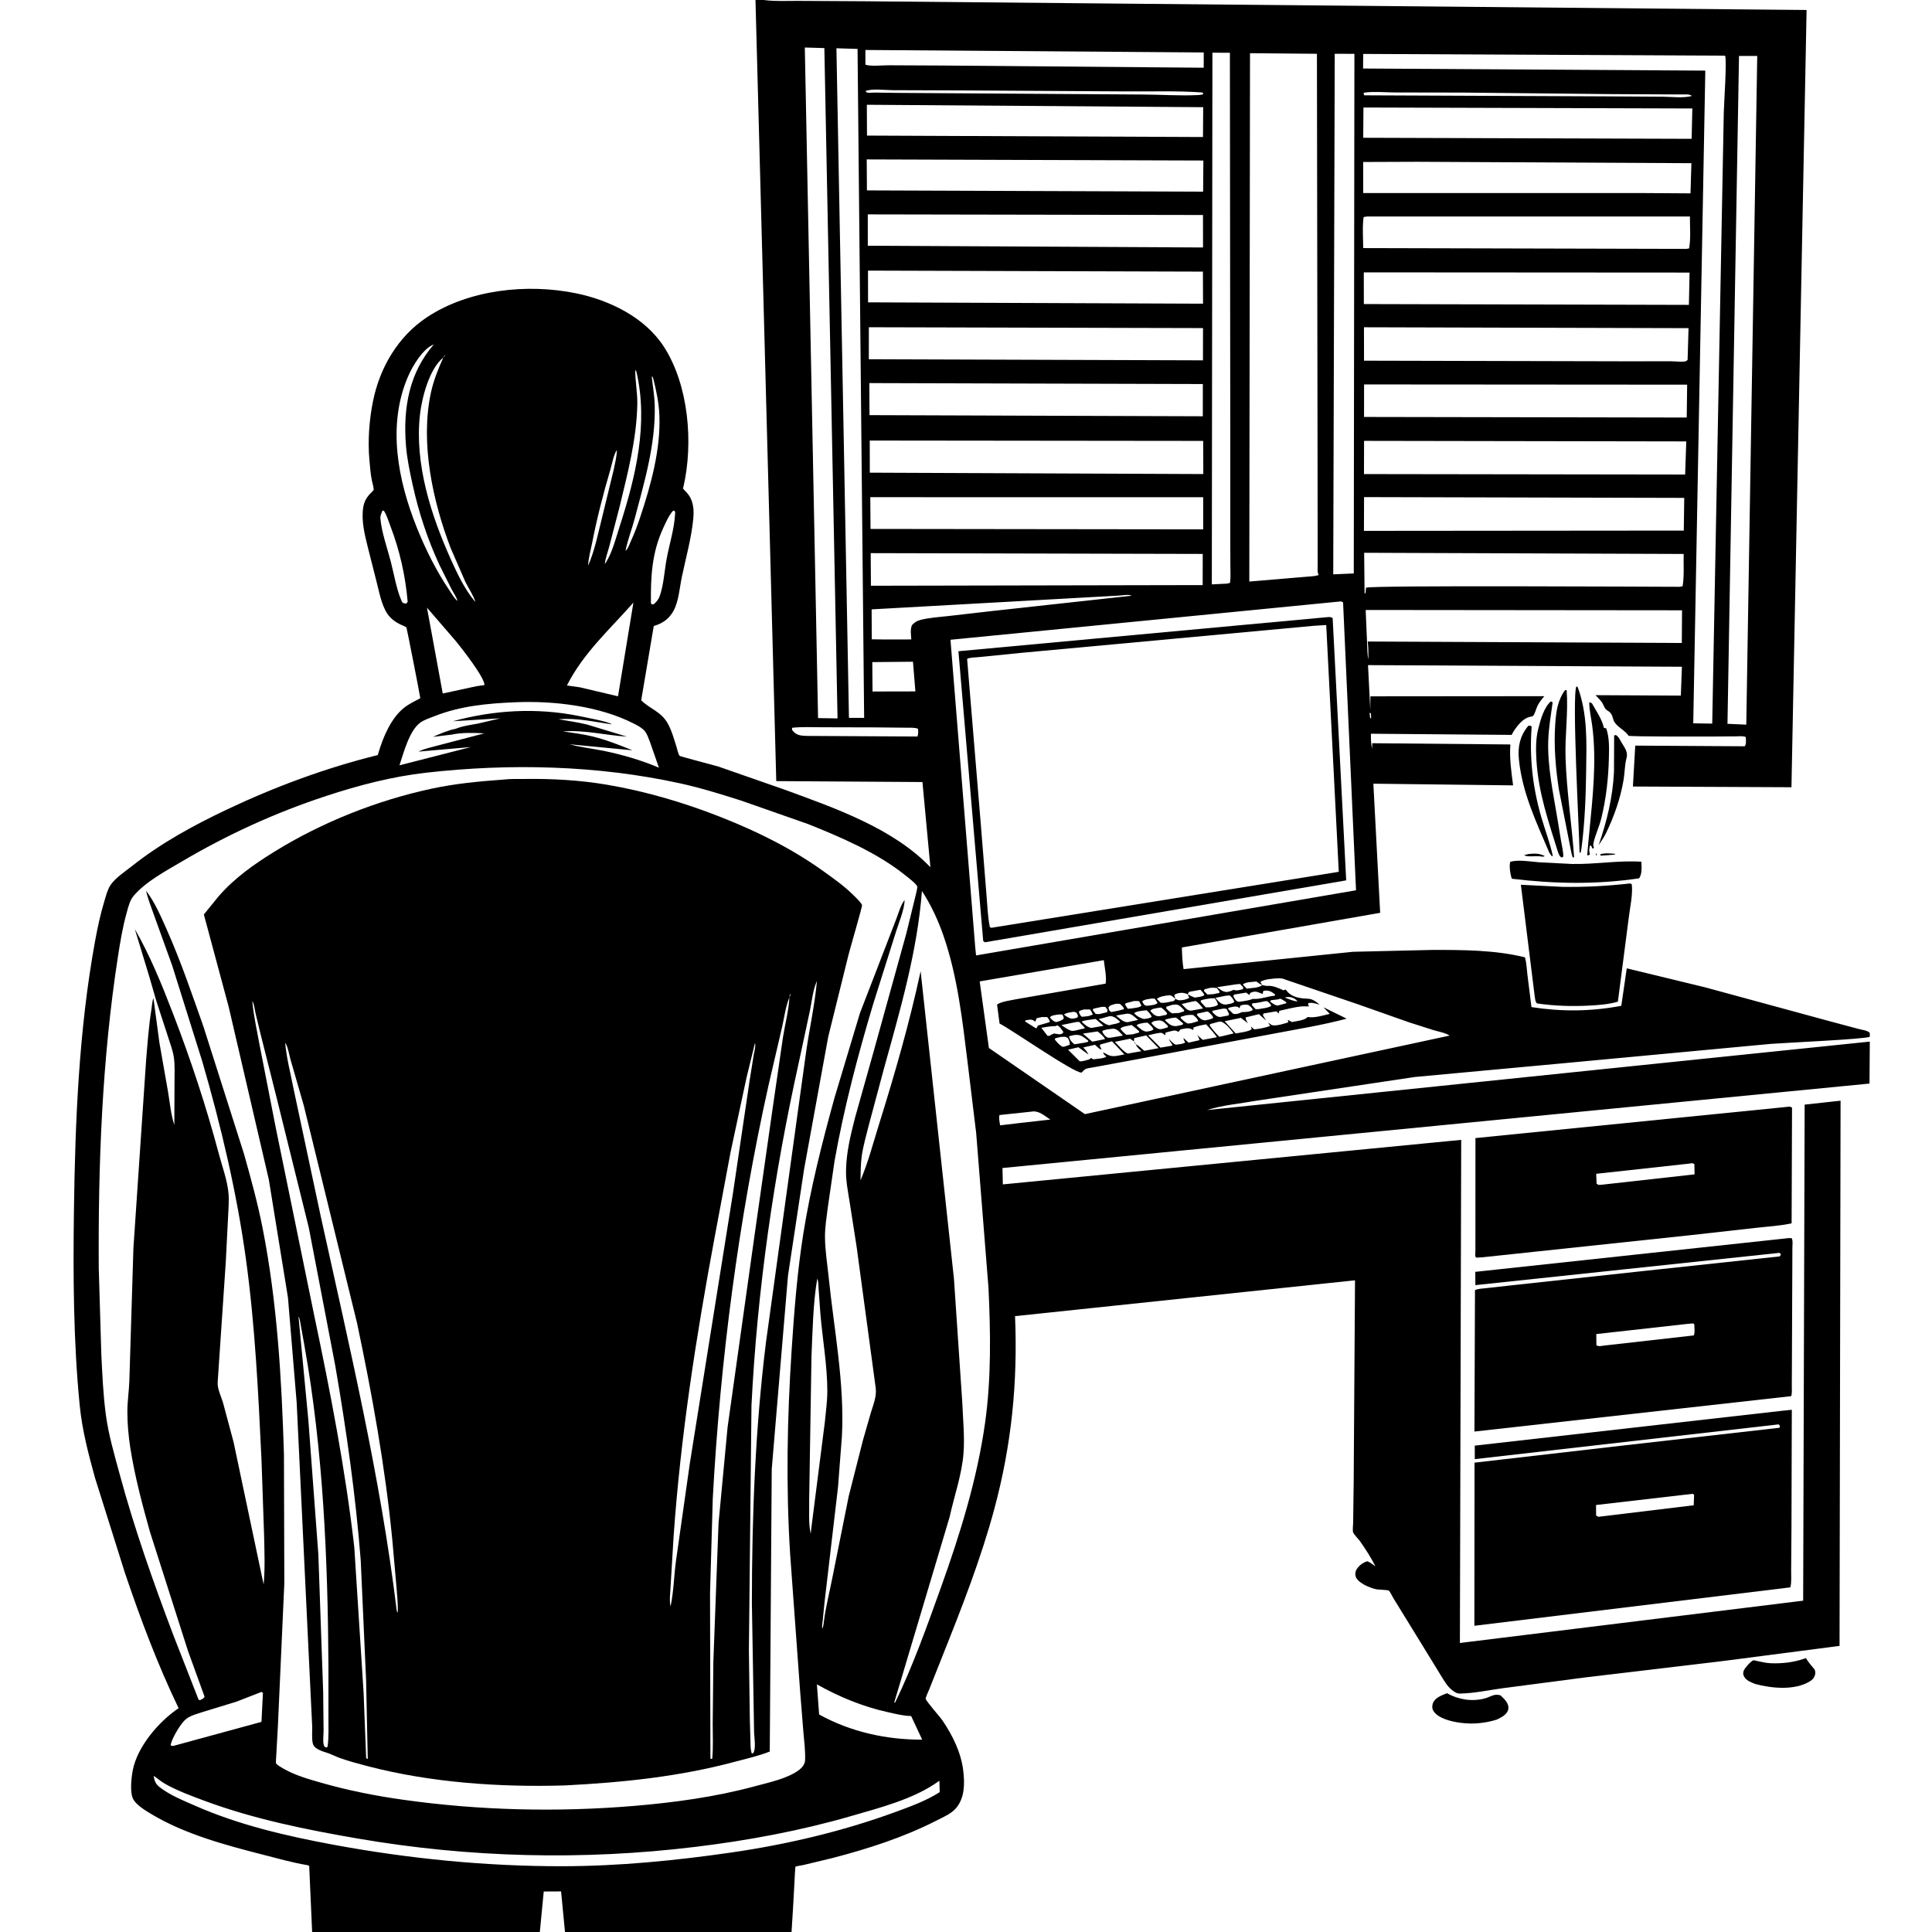 <svg version="1.1" xmlns="http://www.w3.org/2000/svg" style="display: block;" viewBox="0 0 2048 2048" width="1024" height="1024">
<path transform="translate(0,0)" fill="rgb(255,255,255)" d="M 0 0 L 0 2048 L 2048 2048 L 2048 0 L 0 0 z"/>
<path transform="translate(0,0)" fill="rgb(0,0,0)" d="M 330.881 2048 L 327.763 1977.9 C 325.962 1977.13 326.574 1977.25 324.955 1976.98 C 309.516 1974.37 294.132 1969.96 278.941 1966.09 C 239.027 1955.9 195.885 1944.32 160.304 1922.93 C 154.243 1919.29 145.322 1913.94 141.532 1907.77 C 137.295 1900.87 139.262 1884.24 140.717 1876.65 C 145.575 1851.31 168.524 1824.75 189.329 1810.75 C 167.067 1764.51 149.079 1716.47 132.603 1667.89 L 100.699 1566.54 C 93.635 1540.97 87.093 1516.09 84.478 1489.57 C 77.761 1421.44 77.447 1351.69 78.376 1283.29 C 79.668 1188.14 83.673 1090.52 100.939 996.766 C 103.491 982.907 106.406 969.306 110.47 955.808 C 112.153 950.218 113.739 943.612 116.863 938.65 C 121.768 930.86 133.034 923.524 140.419 917.675 C 170.719 893.678 205.225 874.89 240.064 858.35 C 291.059 834.141 345.599 813.894 400.475 800.403 L 400.952 798.74 C 405.937 781.819 414.335 761.225 428.591 750.076 C 433.69 746.088 439.826 743.174 445.523 740.141 C 444.871 735.091 431.176 665.612 430.882 665.272 C 429.842 664.071 425.369 662.435 423.864 661.685 C 418.569 659.046 413.873 655.455 410.547 650.5 C 404.24 641.104 401.709 626.191 398.818 615.295 L 389.864 579.949 C 386.527 566.431 382.754 551.499 385.1 537.5 C 385.964 532.341 388.094 528.11 391.534 524.216 C 392.604 523.005 395.406 520.665 396.029 519.365 C 396.572 518.234 394.425 510.456 394.123 508.944 C 392.687 501.77 392.221 494.622 391.561 487.356 C 389.74 467.307 391.415 445 395.385 425.309 C 402.578 389.635 421.945 356.542 452.707 336.215 C 497.175 306.832 558.926 300.333 610.469 310.873 C 646.031 318.146 683.578 336.267 703.838 367.686 C 730.049 408.336 735.139 469.591 724.478 516.01 C 724.34 516.611 723.916 517.207 724.05 517.808 C 724.169 518.341 727.523 521.614 728.104 522.285 C 730.482 525.033 732.205 527.861 733.375 531.315 C 735.406 537.314 735.511 543.615 734.909 549.867 C 732.928 570.462 726.985 591.489 722.748 611.78 C 720.403 623.007 719.55 636.896 714.216 647.017 C 709.83 655.34 703.252 660.338 694.432 663.158 L 693.019 663.591 L 679.695 742.326 C 689.017 751.585 700.632 754.192 707.681 766.629 C 711.962 774.184 714.496 783.398 717.106 791.658 C 717.698 793.533 719.096 799.939 720.419 801.205 C 721.185 801.938 756.97 811.191 761.895 812.708 L 832.63 837.392 C 885.481 856.796 946.517 877.932 986.261 919.289 L 977.833 828.995 L 822.873 828.002 L 800.836 0 L 809.717 0 L 810.722 0.138 C 822.266 1.584 834.675 0.852 846.327 0.928 L 914.5 1.317 L 1163.66 3.61 L 1915.06 10.589 L 1899.02 834.498 L 1730.96 833.742 L 1733.43 790.385 L 1849.5 791.088 C 1851.36 788.575 1850.7 784.335 1850.63 781.279 C 1847.55 779.97 1843.55 780.53 1840.2 780.562 L 1817.98 780.725 C 1807.97 780.779 1728.84 781.001 1726.42 779.935 C 1726 779.749 1725.87 779.195 1725.58 778.832 C 1721.17 773.216 1712.25 769.491 1710.29 763 C 1708.71 757.763 1708.28 755.719 1703.5 752.878 C 1700.67 751.2 1699.96 747.134 1698.1 744.5 C 1696.18 741.783 1693.62 739.306 1691.33 736.901 L 1781.75 737.373 L 1782.9 706.784 L 1450.15 705.057 L 1452.55 752.5 L 1452.72 738.141 L 1637.07 737.977 L 1636.12 739.094 C 1633.66 742.039 1631.43 744.891 1629.73 748.361 C 1628.53 750.796 1626.87 757.36 1625.02 758.916 C 1624.22 759.591 1622.89 759.66 1621.91 759.857 C 1614.46 761.364 1608.28 769.391 1604.32 775.5 L 1602.4 779.015 L 1453.23 777.79 C 1453.27 783.058 1453.09 787.902 1454.39 793 L 1454.52 794 L 1454.61 787.846 L 1601.06 789.154 C 1599.91 803.782 1602.1 818.046 1603.94 832.524 L 1455.82 830.741 L 1463.03 967.622 L 1252.84 1004.36 C 1253.04 1012.13 1253.35 1019.64 1254.62 1027.31 L 1434.3 1008.93 L 1518.49 1006.96 C 1551.09 1006.95 1584.62 1006.97 1616.47 1014.79 C 1618.22 1020.46 1618.38 1027.32 1619.12 1033.21 L 1623.41 1067.57 C 1655.87 1072.54 1686.38 1072.28 1718.65 1066.2 L 1724.43 1026.47 L 1807.33 1046.57 L 1939.04 1082.4 L 1970.01 1090.68 C 1973.25 1091.54 1980.02 1092.36 1982.07 1095 L 1982.03 1099 C 1978.23 1101.52 1891.29 1105.46 1877.35 1106.54 L 1656.97 1127.12 L 1499.77 1141.65 L 1331.29 1166.89 C 1314.69 1169.89 1295.45 1171.52 1279.5 1176.71 L 1982.06 1104.14 L 1981.74 1148.63 L 1062.67 1238.15 L 1063.06 1255.5 L 1548.93 1208.31 L 1547.55 1741.63 L 1911.43 1696.78 L 1913 1170.94 L 1951.08 1166.78 L 1949.99 1744.71 L 1828.19 1760.54 L 1680.84 1778.08 L 1593.45 1789.51 C 1578.6 1791.5 1562.79 1794.98 1547.85 1795.24 C 1544.09 1795.3 1542.19 1793.78 1539.19 1791.5 C 1534.02 1787.58 1530.52 1781.02 1527.12 1775.62 L 1508.51 1745.28 L 1477.05 1694.14 C 1475.82 1692.16 1473.7 1687.35 1472.11 1686.07 C 1471.27 1685.4 1461.8 1685.14 1460 1684.87 C 1453.21 1683.82 1437.62 1677.69 1436.76 1669.75 C 1436.38 1666.22 1437.58 1663.77 1439.84 1661.18 C 1442.46 1658.18 1445.64 1656.02 1449.5 1654.99 C 1452.53 1656.16 1455.34 1658.51 1458 1660.38 C 1453.33 1651.03 1447.62 1642.22 1441.61 1633.66 C 1439.83 1631.13 1435.33 1626.9 1434.33 1624.27 C 1433.66 1622.53 1434.35 1616.74 1434.37 1614.67 L 1434.96 1571.45 L 1436.37 1357.18 L 1075.98 1395.17 C 1078.94 1465.55 1072.29 1531.78 1053.93 1599.92 C 1039.76 1652.5 1019.33 1704.73 999.12 1755.29 L 984.693 1791.6 C 984.108 1793.09 981.055 1799.5 981.254 1800.7 C 981.711 1803.45 996.331 1819.77 998.979 1823.65 C 1009.88 1839.66 1018.94 1858.07 1021.15 1877.5 C 1022.65 1890.68 1022.68 1905.3 1013.85 1916.24 C 1008.68 1922.63 999.97 1926.15 992.792 1929.83 C 958.197 1947.55 919.983 1959.86 882.41 1969.6 L 851.5 1977.02 C 850.14 1977.33 843.861 1978.22 843.123 1978.85 C 842.87 1979.07 841.304 2015.03 839.07 2048 L 598.918 2048 L 594.769 2004.97 L 576.389 2005.08 L 572.24 2048 L 330.881 2048 z M 485 637 C 483.945 632.975 480.89 628.773 478.933 625.058 L 465.851 598.928 C 453.081 571.296 443.897 543.37 437.361 513.632 C 434.316 499.778 431.348 485.67 430.265 471.5 C 427.271 432.339 433.685 395.442 459.852 365.073 L 460.974 364.086 L 459.852 365.073 C 448.099 369.758 437.379 387.897 432.52 399.164 C 410.353 450.564 421.648 508.832 441.743 559.009 C 451.047 582.241 462.515 605.332 476.585 626.042 C 478.947 629.517 481.611 634.566 485 637 L 485.995 638.748 L 485 637 z M 503.906 637.947 C 501.802 631.008 496.537 623.364 493.262 616.694 L 477.726 581.005 C 458.674 531.211 445.35 469.525 456.756 416.387 C 459.548 403.379 464.486 391.122 469.913 379.035 C 471.032 378.38 471.356 377.304 471.995 376.198 C 471.01 376.899 470.538 378.015 469.913 379.035 C 455.134 390.841 447.259 421.334 445.197 439.5 C 439.29 491.553 456.882 546.294 478.067 593.285 C 484.555 607.675 492.305 624.002 502.354 636.258 C 502.839 636.849 503.26 637.539 503.906 637.947 L 505.061 639.938 L 505.78 640.995 L 505.061 639.938 L 503.906 637.947 z M 623.417 599.643 C 630.894 582.772 634.585 562.571 639.182 544.657 L 650.544 498.005 C 651.951 491.111 653.742 484.051 653.968 477 L 654.841 474.005 L 653.968 477 C 650.464 481.878 648.834 491.617 647.123 497.426 C 639.476 523.404 632.778 549.383 627.598 575.961 C 626.087 583.712 623.722 591.756 623.417 599.643 z M 662.121 585.995 L 663.064 583.97 L 664.442 582.493 C 666.235 580.234 667.6 576.162 668.814 573.505 C 672.654 565.101 675.944 556.369 678.853 547.601 C 690.054 513.847 700.353 476.429 698.981 440.589 C 698.48 427.486 695.866 414.676 692.668 402.005 L 691.622 399.047 L 690.917 399.5 C 691.965 409.593 693.757 419.296 694.032 429.521 C 695.133 470.518 683.141 510.745 672.752 549.97 C 669.834 560.985 665.483 572.002 663.227 583.117 L 663.064 583.97 L 662.121 585.995 z M 640.25 598.943 L 641.106 597.829 L 642.74 595.521 C 649.296 584.784 653.013 569.91 656.887 557.951 C 673.957 505.253 687.442 448.966 674.627 394.012 L 673.395 392.005 C 673.257 404.029 675.815 416.176 675.576 428.437 C 674.859 465.311 665.546 500.849 656.964 536.5 L 645.958 578.834 C 644.324 585.07 641.818 591.42 641.106 597.829 L 640.25 598.943 z M 958.982 954.005 C 958.509 964.922 952.921 977.602 949.65 988.094 L 925.811 1063.66 C 909.419 1118.37 894.63 1174.39 884.665 1230.66 L 877.501 1279.94 C 876.221 1290.21 874.45 1300.83 874.511 1311.18 C 874.593 1325.23 876.96 1339.61 878.389 1353.62 C 884.08 1409.41 895.494 1466.85 892.426 1523 L 888.316 1576.46 L 873.946 1699.35 L 872.104 1718 C 871.807 1720.83 871.029 1723.71 871.685 1726.5 C 872.57 1724.38 872.885 1722.68 873.154 1720.41 C 875.095 1704 879.451 1687.41 882.605 1671.16 L 899.684 1586 L 914.784 1526.62 L 923.167 1497.47 C 925.686 1489.09 929.398 1480.36 928.312 1471.5 L 908.105 1321.98 L 900.656 1274.22 C 898.859 1262.84 896.558 1251.79 896.829 1240.2 C 897.281 1220.84 901.646 1203.38 906.384 1184.74 L 926.142 1114.45 L 960.69 989.7 L 970.648 949.015 C 970.973 947.395 972.702 940.905 972.329 939.768 C 971.326 936.713 962.237 929.941 959.624 927.837 C 930 903.985 891.832 887.675 856.716 873.573 L 785.357 848.567 C 763.981 841.778 742.623 835.122 720.688 830.329 C 633.024 811.172 540.593 809.027 451.554 819.116 C 415.617 823.188 380.09 832.47 345.816 843.742 C 291.706 861.538 241.28 884.589 192.244 913.529 C 175.407 923.466 154.227 934.736 141.6 949.708 C 137.529 954.534 135.968 961.578 134.29 967.544 C 129.945 982.993 127.405 998.662 124.955 1014.5 C 108.162 1123.07 104.012 1234.43 104.689 1344.17 L 107.401 1435.61 C 108.471 1457.04 109.376 1478.72 112.239 1500 C 115.101 1521.27 121.48 1542.81 127.082 1563.53 C 142.594 1620.91 162.654 1677.54 183.679 1733.13 L 210.5 1801.72 L 212 1802.27 C 214.232 1801.08 215.7 1800.85 216.835 1798.5 L 199.296 1750.12 L 158.929 1623.71 C 150.717 1594.52 142.967 1565.31 138.218 1535.32 C 136.201 1522.58 135.014 1509.27 135.02 1496.37 C 135.025 1485.3 136.789 1474.35 137.134 1463.29 L 141.431 1322.93 L 154.872 1123.98 C 156.417 1105.93 157.626 1087.62 160.563 1069.74 C 161.155 1066.13 161.247 1061.45 162.674 1058.13 L 168.982 1105.27 L 178.106 1157.26 C 180.061 1168.86 181.153 1181.43 184.798 1192.61 L 184.985 1147.86 C 184.916 1139.14 185.578 1129.59 184.306 1120.98 C 183.22 1113.62 180.395 1106.25 178.15 1099.15 L 165.756 1061.17 L 158.074 1034.66 L 142.946 984.927 C 159.237 1013.19 171.513 1043.68 183.248 1074.04 C 202.205 1123.09 218.545 1172.74 232.099 1223.56 C 235.648 1236.86 240.999 1251.26 242.226 1265 C 242.966 1273.29 242.078 1282.1 241.743 1290.44 L 239.322 1338 L 230.755 1465 C 230.179 1472.13 234.633 1480.54 236.562 1487.5 L 247.609 1528.7 L 279.444 1679.6 C 281.061 1662.98 280.311 1645.56 279.996 1628.87 L 277.233 1548.28 C 273.858 1477.13 270.451 1405.75 260.754 1335.11 C 251.033 1264.29 234.418 1194.1 214.529 1125.49 L 182.597 1023.71 L 163.62 971.059 C 160.534 962.206 156.881 953.324 154.828 944.172 C 164.23 956.65 170.601 971.504 176.915 985.729 C 191.745 1019.14 203.498 1053.76 215.655 1088.19 L 258.632 1223.13 C 265.956 1249.19 273.145 1275.3 278.381 1301.87 C 293.88 1380.53 298.563 1461.7 300.994 1541.68 L 301.391 1678.45 L 294.557 1830.14 L 292.802 1861.66 C 292.771 1863.03 292.182 1868.11 292.692 1869.21 C 293.506 1870.96 298.612 1873.76 300.471 1874.83 C 312.763 1881.93 327.042 1885.95 340.633 1889.83 C 369.06 1897.95 397.806 1903.64 427.059 1907.77 C 508.068 1919.22 591.004 1921.15 672.5 1914.3 C 715.115 1910.71 758.715 1904.76 800.01 1893.55 C 814.643 1889.58 835.455 1885.34 847.57 1875.82 C 850.547 1873.47 853.261 1869.91 853.42 1866 C 853.83 1855.89 852.418 1845.14 851.541 1835.06 L 848.151 1792.56 L 837.6 1647.75 C 833.039 1575.34 834.445 1502.88 839.198 1430.54 C 841.887 1389.6 845.12 1348.22 851.564 1307.68 C 859.283 1259.13 871.44 1211.46 884.482 1164.13 L 911.561 1073.98 L 949.114 976.695 C 951.791 970.175 954.66 959.135 958.982 954.005 z M 1317.4 1043.62 L 1321.5 1047.97 C 1325.77 1047.41 1335.17 1047.27 1338.01 1044.14 L 1339.91 1044.64 C 1341.76 1045.11 1343.06 1045.12 1344.93 1045.06 C 1349.82 1044.9 1356.1 1047.72 1360.5 1049.79 L 1363 1048.96 L 1363.88 1050.22 C 1368.11 1055.92 1375.15 1057.73 1381.8 1058.39 L 1387.33 1058.76 C 1391.28 1059.02 1396.07 1062.28 1398.79 1065.05 C 1394.83 1063.88 1391.26 1062.5 1387.09 1063.28 L 1386.5 1064.68 L 1387.65 1066.74 C 1384.74 1066.99 1381.88 1066.58 1379 1066.9 C 1371.44 1067.72 1363.62 1069.91 1356.15 1071.5 L 1355.5 1074.27 L 1353 1072.04 L 1339.5 1074.32 L 1338.66 1076.03 L 1342.09 1081.81 L 1334.56 1075.05 L 1320.39 1078.5 C 1320.55 1081.16 1321.62 1082.54 1322.93 1084.78 L 1315.43 1078.98 L 1298.17 1082.52 L 1309.89 1095.51 C 1314.37 1094.59 1323.56 1093.73 1326.89 1091 L 1326 1088.18 L 1329.5 1091.16 C 1335.14 1090.64 1341.19 1089.61 1346.45 1087.5 L 1344.18 1083.96 L 1347.65 1086.35 C 1351.59 1088.38 1361.45 1085.06 1365.69 1083.7 L 1365.16 1081.06 L 1369.5 1083.4 C 1374.16 1082.4 1383.34 1081.68 1386.06 1078.06 C 1393.57 1079.32 1402.27 1076.44 1409.62 1074.75 L 1403.15 1068.03 C 1404.67 1068.45 1404.04 1068.17 1405.42 1068.99 L 1427.53 1079.82 C 1401.53 1086.78 1374.44 1091.06 1347.99 1096.13 L 1201.87 1123.51 L 1160.38 1131.17 C 1157.64 1131.76 1152.79 1132.17 1150.5 1133.36 C 1149.24 1134.01 1147.61 1135.99 1146.5 1136.99 C 1138.7 1137.72 1072.61 1091.63 1059.58 1084.99 L 1056.92 1064.89 C 1061.57 1061.48 1072.53 1060.3 1078.22 1059.04 L 1172.02 1042.7 C 1173.27 1035.5 1170.88 1025.24 1170.08 1017.81 L 1038.51 1040.34 L 1048.28 1110.91 L 1150.05 1181.03 L 1536.66 1097.77 C 1532.41 1094.88 1524.9 1093.54 1519.94 1092.09 L 1493.75 1083.74 L 1438.74 1064.34 L 1364.26 1038.99 C 1361.64 1038 1359.18 1036.98 1356.31 1037.01 C 1351.7 1037.06 1339.02 1037.95 1336.01 1041 L 1338.01 1044.14 C 1335.86 1043.37 1334.37 1042.34 1332.57 1040.98 L 1331.87 1040.45 C 1327.63 1041 1320.47 1040.77 1317.4 1043.62 z M 1245.98 1058.85 C 1247.52 1059.65 1248.7 1060.32 1250.5 1060.36 C 1253.37 1060.41 1258.46 1059.43 1260.64 1057.68 L 1259.01 1054.01 C 1261.46 1055.43 1263.86 1056.48 1266.5 1057.49 C 1269.91 1056.93 1273.69 1056.8 1276.63 1054.94 L 1275.81 1053.01 C 1274.89 1051.67 1273.59 1050.44 1272.5 1049.22 L 1260.34 1051.43 L 1259.01 1054.01 C 1254.78 1052 1251.07 1051.95 1246.5 1053.63 C 1245.64 1053.95 1245.3 1054.4 1244.73 1055 L 1245.98 1058.85 C 1244.44 1057.52 1242.14 1055 1240 1055.05 C 1236.2 1055.14 1228.97 1056.28 1226.33 1058.89 L 1230.08 1062.79 C 1234.23 1063.77 1240.26 1061.83 1244.47 1061.06 L 1245.98 1058.85 z M 1316.67 1072.81 C 1320.06 1072.92 1325.49 1072.63 1328.13 1070.5 C 1326.75 1067.76 1325.45 1066.88 1323 1065.17 C 1319.75 1064.84 1318.06 1064.81 1315 1065.92 L 1313.85 1068.79 L 1312.57 1067.63 C 1310.28 1066.06 1305.17 1067.76 1302.5 1068.24 L 1301.82 1069.5 L 1307.28 1074.67 C 1311.08 1075.43 1313.2 1074.34 1316.67 1072.81 z M 1269.11 1097.12 L 1274.92 1102.3 L 1290.04 1099.47 C 1286.48 1094.52 1282.67 1090.21 1278.46 1085.82 C 1274.01 1086.75 1269.4 1087.45 1265.19 1089.19 L 1264.93 1091.88 C 1259.67 1088.86 1257.37 1090.21 1251.5 1091.16 L 1249.13 1093.88 C 1245.66 1091.63 1244.49 1092.42 1240.5 1093.28 L 1235.75 1094.5 C 1235.14 1096.45 1235.27 1095.45 1235.34 1097.5 C 1234.41 1096.88 1232.48 1095.2 1231.5 1094.95 C 1228.83 1094.28 1220.19 1096.85 1217.05 1097.45 L 1230.13 1110.55 L 1242.56 1108.45 L 1242.77 1107.61 C 1241.52 1105.6 1239.76 1103.39 1238.98 1101.17 C 1241.13 1103.34 1243.58 1106.48 1246.5 1107.43 C 1249.55 1106.95 1254 1106.87 1256.37 1105 C 1255.25 1103.16 1254.77 1102.46 1254.5 1100.27 L 1259.89 1105.27 L 1271.5 1102.64 C 1271.05 1100.46 1270.18 1099.03 1269.11 1097.12 z M 1204.1 1107.04 C 1206.93 1108.22 1210.5 1111.92 1213.01 1113.89 L 1228.17 1111.08 L 1215.03 1097.6 L 1202.36 1100.4 L 1201.97 1103.91 L 1198 1101.08 L 1181.76 1104.41 C 1185.26 1107.85 1191.2 1115.31 1195.58 1116.84 L 1209.85 1114.31 C 1207.8 1112.22 1204.84 1109.95 1204.1 1107.04 z M 1174.92 1118.42 C 1180.14 1120.85 1186.32 1118.72 1191.91 1117.69 L 1178.76 1103.8 L 1166.5 1107.16 L 1165.81 1108.5 L 1167.66 1112.5 C 1165.64 1112.59 1162.38 1108.95 1160.74 1107.52 L 1148.33 1110.33 C 1150.03 1112.25 1151.69 1114.12 1153 1116.34 L 1153.9 1117.9 L 1143.16 1110.13 L 1132.17 1112.73 L 1144.63 1125.11 C 1148.05 1125.17 1151.69 1123.78 1155 1122.91 L 1156.35 1121.5 L 1159 1122.95 C 1161.96 1122.49 1171.1 1122 1172.74 1120.01 C 1170.97 1118.39 1169.84 1117.93 1169.35 1115.5 L 1174.92 1118.42 z M 853.136 50.37 L 867.18 761.211 L 887.824 761.546 L 873.856 50.969 L 853.136 50.37 z M 886.646 51.167 L 899.93 760.997 L 916.022 761.011 L 909.038 51.856 L 886.646 51.167 z M 917.365 52.98 L 917.365 68.579 C 923.604 70.572 934.912 69.173 941.667 69.197 L 1000.7 69.471 L 1275.97 71.793 L 1276.03 55.605 L 917.365 52.98 z M 1285.21 55.864 L 1284.58 619.464 L 1300.5 618.685 L 1303.83 617.92 C 1304.72 612.062 1304.27 605.804 1304.25 599.88 L 1304.13 567.808 L 1304.14 459.93 L 1303.74 55.937 L 1285.21 55.864 z M 1325.06 56.391 L 1324.31 616.473 L 1393.01 610.681 L 1397.82 609.648 L 1397.34 608.486 C 1396.34 605.242 1396.79 601.416 1396.78 598.028 L 1396.76 578.226 L 1396.68 497.66 L 1396 57.018 L 1325.06 56.391 z M 1414.88 56.999 L 1413.28 608.845 L 1435.06 607.874 L 1435.73 57.082 L 1414.88 56.999 z M 1445.03 57.164 L 1444.93 72.63 L 1807.7 74.861 L 1794.92 766.755 L 1815.03 767.062 L 1827.29 118.971 C 1827.42 110.599 1830.78 63.3 1828.64 59.017 L 1445.03 57.164 z M 1843.42 59.299 L 1831.2 767.279 L 1851.13 768.157 L 1862.74 59.283 L 1843.42 59.299 z M 917.376 96.5 C 917.927 97.014 918.334 97.752 919.029 98.043 C 920.467 98.645 925.406 98.124 927.119 98.146 L 951.5 98.477 L 1210.8 100.193 C 1230.51 100.247 1250.89 101.753 1270.5 100.746 C 1272.15 100.661 1273.92 100.394 1275.5 99.9 L 1274.95 98.075 C 1247.77 96.015 1219.53 97.175 1192.22 96.9 L 1018.97 95.849 L 946.553 95.606 C 938.465 95.587 924.634 93.693 917.376 96.5 z M 1445.4 98.5 L 1446.05 101.033 L 1702.69 102.153 L 1762.93 102.527 C 1771.88 102.6 1784.96 104.218 1793.5 101.709 C 1790.91 99.469 1786.53 100.22 1783.14 100.135 L 1707.57 99.757 L 1551.21 98.14 L 1479.75 98.016 C 1469.36 97.998 1457.73 96.858 1447.56 98.011 C 1446.5 98.131 1446.29 98.227 1445.4 98.5 z M 918.88 111.056 L 919.05 143.727 L 1275.22 145.248 L 1275.44 113.623 L 918.88 111.056 z M 1445.31 113.954 L 1445.07 146.049 L 1793.22 147.149 L 1793.94 114.981 L 1445.31 113.954 z M 918.763 168.988 L 918.985 201.84 L 1275.36 203.157 L 1275.61 170.161 L 918.763 168.988 z M 1502.51 171.5 L 1445.02 171.715 L 1445.06 204.651 L 1736.15 204.612 L 1792 204.962 L 1792.96 172.987 L 1502.51 171.5 z M 919.882 227.257 L 919.91 260.492 L 1275.26 262.337 L 1275.22 227.909 L 919.882 227.257 z M 1449.33 229.5 L 1445.5 230.037 C 1444.01 240.617 1445.01 252.271 1445.05 262.984 L 1787.5 263.828 L 1790.5 263.356 C 1792.49 253.161 1791.28 240.008 1791.39 229.506 L 1449.33 229.5 z M 920.098 286.861 L 920.196 320.501 L 1275.27 321.92 L 1275.14 287.928 L 920.098 286.861 z M 1445.68 288.719 L 1445.73 322.315 L 1790.3 323.182 L 1791.01 288.942 L 1445.68 288.719 z M 921.026 346.889 L 920.99 380.8 L 1275.19 381.979 L 1275.25 347.784 L 921.026 346.889 z M 1445.86 346.918 L 1445.92 382.341 L 1720.9 382.989 L 1771.69 382.96 C 1775.62 382.955 1783.37 384.004 1786.98 382.938 C 1787.75 382.71 1788.28 381.979 1788.93 381.5 L 1789.92 347.857 L 1445.86 346.918 z M 921.524 406.093 L 921.709 440.064 L 1275.02 441.263 L 1275.07 407.096 L 921.524 406.093 z M 1445.97 407.517 L 1445.95 441.991 L 1788 442.603 L 1788.44 407.759 L 1445.97 407.517 z M 921.962 466.993 L 922.034 501.052 L 1275.55 502.519 L 1275.44 467.38 L 921.962 466.993 z M 1445.97 467.339 L 1445.87 502.545 L 1786.33 503.036 L 1787.51 467.916 L 1445.97 467.339 z M 922.545 527.037 L 922.788 560.687 L 1275.42 561.126 L 1275.42 527.094 L 922.545 527.037 z M 1445.96 526.951 L 1445.84 562.827 L 1446.83 562.735 L 1784.88 562.437 L 1785.36 527.777 L 1445.96 526.951 z M 405.286 541.5 C 404.332 543.982 402.987 546.866 403.228 549.574 C 404.567 564.567 410.549 581.012 414.322 595.635 C 417.679 608.642 420.22 624.34 425.5 636.564 C 426.055 637.85 426.297 638.116 427 639.132 L 430.5 639.914 L 432.155 637.975 C 429.716 610.058 423.761 583.608 413.759 557.46 C 411.757 552.227 409.947 545.865 406.812 541.25 L 405.286 541.5 z M 713.336 541.5 C 708.69 546.931 705.893 553.559 702.935 560 C 691.016 585.957 689.679 611.315 690.019 639.5 L 691.142 640.732 L 693.028 640.5 C 695.94 637.86 697.919 635.739 699.269 632 C 703.588 620.037 704.353 604.742 706.71 592.156 C 709.649 576.46 714.81 560.616 715.632 544.656 C 715.749 542.394 715.952 543.476 714.871 541.334 L 713.336 541.5 z M 922.969 586.35 L 923.218 620.915 L 1274.87 620.214 L 1274.94 587.186 L 922.969 586.35 z M 1446.06 585.972 L 1446.5 628.882 L 1447.51 628.899 L 1448.03 623 C 1452.67 620.298 1750.16 621.996 1780.25 622.035 L 1783.62 621.5 C 1785.47 610.685 1784.47 598.264 1784.75 587.221 L 1446.06 585.972 z M 1186.76 631.316 L 923.965 645.958 L 924.111 677.688 L 937.52 677.875 L 966.027 677.828 C 965.683 672.753 964.804 667.565 966.662 662.728 C 969.556 659.625 971.858 658.106 976 657.071 C 985.344 654.736 995.442 654.124 1005 653.055 L 1052.02 647.673 L 1199.49 631.5 C 1196.8 629.764 1190.03 631.157 1186.76 631.316 z M 1421.51 637.5 L 1007.54 678.177 L 1033.75 1003.76 L 1034.66 1012.8 L 1437.44 943.741 L 1423.72 638.5 L 1421.51 637.5 z M 671.449 638.764 C 646.276 667.356 618.451 692.087 600.946 726.635 L 614.761 728.595 L 655.109 738.098 L 671.449 638.764 z M 452.6 644.119 L 469.327 735.14 L 505.245 727.373 L 513.5 726.192 C 514.241 718.895 489.629 687.444 483.433 679.864 L 452.6 644.119 z M 1447.66 646.599 L 1449.19 682.409 C 1449.53 688.017 1449.24 693.489 1450.55 699 C 1450.59 692.619 1450.65 686.381 1449.82 680.041 L 1763.5 681.475 L 1782.78 681.602 L 1783.03 646.936 L 1447.66 646.599 z M 924.662 701.856 L 924.919 733.024 L 970.35 732.924 L 967.791 701.467 L 924.662 701.856 z M 545.83 744.443 C 516.923 745.639 488.217 748.309 461.073 758.98 C 456.229 760.885 450.186 762.802 445.891 765.755 C 433.943 773.969 427.883 798.096 423.455 811.27 L 499.107 791.913 L 443.587 796.746 C 449.913 793.575 456.638 792.341 463.398 790.447 L 513.39 777.388 C 502.603 776.784 489.336 776.376 478.769 778.734 L 458.934 781.119 C 465.894 778.059 475.356 773.946 482.634 772.669 L 484.794 771.895 C 491.914 769.226 499.527 768.392 506.955 766.972 L 530.286 761.45 L 480 764.563 C 523.421 752.653 568.407 750.08 612.716 758.793 C 619.088 760.242 645.45 764.886 648.5 767.832 C 629.906 765.221 611.067 760.743 592.188 762.467 C 602.396 764.25 612.56 765.604 622.63 768.142 L 664.541 780.852 C 641.707 779.393 619.942 773.645 596.777 775.292 C 607.279 776.931 617.987 778.161 628.31 780.71 C 642.919 784.318 656.57 789.759 670.484 795.366 L 603.666 788.959 C 615.357 792.109 627.515 793.443 639.391 795.818 C 658.663 799.674 680.44 806.021 698.487 813.78 L 688.922 786.305 C 687.514 782.783 685.976 778.01 683.555 775.081 C 680.563 771.461 675.938 769.118 671.815 767.012 C 635.042 748.231 586.715 742.665 545.83 744.443 z M 1451.81 755.5 L 1452.38 761 L 1453.49 761.5 L 1453.25 756.281 L 1451.81 755.5 z M 1452.51 764.5 L 1453.99 764.5 L 1452.51 764.5 z M 839.648 771.5 C 839.482 773.849 839.536 773.743 841.16 775.544 C 845.052 779.862 850.294 779.931 855.769 780.113 L 972.5 780.731 C 973.644 777.693 973.428 775.62 973.067 772.5 C 969.316 770.987 963.966 771.479 959.922 771.391 L 927.432 771.063 L 870.443 770.919 C 860.356 770.937 849.639 770.296 839.648 771.5 z M 977.288 944.478 C 972.462 1008.32 954.168 1070.89 937.115 1132.4 L 920.891 1193 C 918.224 1203.65 915.013 1214.67 913.465 1225.53 C 912.27 1233.91 912.401 1242.77 912.152 1251.23 C 920.261 1232.39 925.582 1211.62 931.727 1192.02 C 948.463 1138.63 964.122 1084.18 975.911 1029.49 L 1011.23 1355.53 L 1020.08 1486.98 C 1020.78 1504.33 1022.68 1523.02 1021.39 1540.28 C 1019.68 1563.02 1011.45 1586.02 1006.58 1608.27 L 947.985 1804.5 L 948.762 1804.99 C 967.597 1766.25 982.616 1724.04 997.181 1683.45 C 1017.65 1626.4 1035.82 1568.21 1044.26 1508.01 C 1050.87 1460.94 1050.06 1412.35 1047.82 1364.98 L 1034.8 1201.18 L 1025.72 1126.4 C 1020.2 1081.61 1015.01 1034.78 1000.15 992.001 C 994.327 975.22 986.982 959.389 977.288 944.478 z M 1310.78 1043.37 L 1290.13 1046.44 C 1293.83 1049.13 1295.77 1051.26 1300.5 1051.61 C 1303.06 1051.07 1305.27 1050.7 1307.5 1049.23 L 1308.84 1049.63 C 1311.6 1050.33 1314.9 1049.21 1317.61 1048.59 L 1317.83 1046.5 L 1314.5 1043.03 L 1310.78 1043.37 z M 1282.57 1047.19 L 1276.82 1048.7 L 1276.22 1050.5 L 1280 1054.23 L 1286.04 1053.86 L 1292.5 1052.57 L 1292.78 1051.11 L 1289.87 1047.28 C 1287.35 1047.07 1285.1 1046.93 1282.57 1047.19 z M 1339.11 1050.5 L 1338.5 1053.59 C 1333.16 1051.94 1331.24 1049.73 1325.39 1052.5 L 1324.35 1054.7 L 1321 1052.2 L 1308.18 1054.29 L 1307.34 1055.99 C 1308.38 1058.01 1309.49 1060.6 1311.75 1061.54 L 1313.5 1061.98 C 1317.8 1061.22 1322.93 1060.86 1326.94 1059.24 C 1328.2 1058.73 1328.87 1058.89 1330.19 1058.92 C 1336.63 1059.09 1344.41 1056.03 1351.26 1055.5 L 1351.74 1054.26 C 1348.33 1051.42 1345.11 1049.51 1340.49 1050.18 L 1339.11 1050.5 z M 1299.51 1055.5 L 1288.22 1057.79 C 1292.22 1061.68 1293.71 1064.84 1299.5 1064.91 C 1302.12 1064.33 1306.89 1064 1308.4 1061.92 C 1307.13 1058.73 1306.06 1057.46 1303.5 1055.16 L 1299.51 1055.5 z M 1361.99 1057.5 C 1366.18 1059 1371.03 1061.38 1375.49 1061.5 C 1373.42 1058.93 1370.81 1057.51 1367.5 1056.98 C 1365.8 1056.71 1363.58 1056.83 1361.99 1057.5 z M 1220.96 1058.5 C 1217.44 1059.13 1213.48 1059.16 1210.77 1061.5 C 1211.9 1063.46 1212.51 1065.58 1215 1066.07 C 1215.66 1066.2 1216.81 1066.06 1217.5 1066 C 1220.51 1065.47 1225.38 1065.44 1227.11 1063 L 1224.23 1058.77 C 1223.03 1058.55 1222.18 1058.4 1220.96 1058.5 z M 1283.05 1058.31 C 1279.63 1058.86 1276.13 1059.25 1272.89 1060.5 L 1272.8 1062 L 1278.1 1067.78 L 1282.5 1067.8 C 1285.68 1067.15 1288.62 1067.13 1291.12 1065 C 1290.21 1062.04 1289.5 1060.51 1287.5 1058.15 L 1283.05 1058.31 z M 1355.03 1059.34 L 1347.1 1060.31 L 1346.5 1061.86 C 1349.14 1063.6 1351.31 1065.76 1354.51 1065.89 L 1363.47 1063.5 L 1363.5 1062.36 C 1361.41 1060.98 1359.4 1059.49 1357.02 1058.62 L 1355.03 1059.34 z M 1201.98 1061.16 L 1193.16 1063.5 L 1192.69 1065.05 L 1195.5 1069.34 L 1200.22 1068.9 C 1203.01 1068.37 1208.3 1068.12 1209.99 1066 L 1207.5 1061.28 C 1205.67 1061.19 1203.8 1060.98 1201.98 1061.16 z M 1264.72 1061.5 L 1252.59 1064.29 C 1255.64 1067.28 1258.15 1071.4 1262.5 1071.36 L 1275.33 1069.04 C 1272.96 1066.2 1270.7 1063.02 1267.47 1061.14 L 1264.72 1061.5 z M 1340.08 1061.5 C 1335.84 1062.55 1331.86 1063.27 1327.5 1063.57 L 1327.1 1065.5 L 1331.04 1069.8 L 1334.17 1069.68 C 1337.82 1068.95 1345.19 1068.52 1347.69 1066 C 1346.18 1063.88 1345.16 1062 1342.54 1061.18 L 1340.08 1061.5 z M 1182.96 1064.03 C 1179.83 1065.04 1176.75 1065.17 1174.96 1068 C 1175.76 1070.91 1175.51 1071.23 1178 1072.84 L 1185.75 1071.29 L 1191.5 1069.74 C 1190.87 1067.01 1189.03 1065.82 1187 1064.11 L 1182.96 1064.03 z M 1242.86 1065.13 L 1236.5 1067.09 L 1236.23 1068.93 C 1238.23 1071.01 1239.95 1072.76 1242.5 1074.19 L 1249.78 1073.77 L 1255.04 1072.12 L 1255.31 1070.86 C 1252.66 1068.32 1250.37 1064.95 1246.5 1064.85 L 1242.86 1065.13 z M 1167.99 1067.3 L 1159.08 1069.26 L 1158.32 1070.72 L 1161.5 1074.9 L 1165.5 1074.95 L 1173.5 1073.02 L 1174.04 1070.5 L 1171.71 1067.31 L 1167.99 1067.3 z M 1228.63 1068.25 C 1225.52 1068.89 1221.2 1068.97 1219.32 1071.5 C 1221.95 1074.4 1224.2 1077.32 1228.47 1077.26 L 1229.5 1077.15 L 1236.5 1075.75 L 1237.21 1074 C 1235.18 1071.85 1233.23 1069.27 1230.5 1068.01 L 1228.63 1068.25 z M 1295.97 1069.29 L 1285.37 1071.41 L 1285.17 1072.94 C 1288.04 1075.56 1289.46 1077.81 1293.5 1078.06 L 1302.03 1076.5 L 1302.9 1075 L 1300.26 1069.5 C 1298.67 1069.25 1297.57 1069 1295.97 1069.29 z M 1148.89 1070.12 L 1144.32 1071.5 C 1143.5 1073.53 1143.49 1072.54 1144.42 1074.66 C 1145.08 1076.2 1145.55 1076.95 1147 1077.86 L 1153.86 1077.1 L 1158.43 1075.5 C 1157.67 1073.38 1156.82 1071.89 1155.5 1070.07 L 1148.89 1070.12 z M 1211.77 1071.33 C 1208.88 1071.81 1204.43 1071.99 1202.29 1074 C 1204.76 1077.11 1208.7 1079.22 1212.5 1080.19 C 1215.43 1079.79 1218.31 1079.69 1220.82 1078 C 1219.88 1075.01 1217.63 1073.12 1215.5 1070.93 L 1211.77 1071.33 z M 1138.51 1072.5 C 1135.29 1073.14 1130.27 1073.35 1127.86 1075.5 C 1130.07 1077.47 1132.09 1078.47 1134.76 1079.63 C 1137.79 1080.06 1139.53 1079.52 1142.31 1078.5 C 1142.95 1075.93 1142.42 1075.83 1141.07 1073.5 L 1138.51 1072.5 z M 1278.16 1072.5 L 1269.17 1074.5 L 1268.85 1076 C 1271.58 1079.13 1273.17 1081.25 1277.5 1081.64 C 1280.54 1080.99 1283.48 1080.7 1286.11 1079 C 1285.17 1075.93 1282.75 1074.42 1280.43 1072.24 L 1278.16 1072.5 z M 1194.74 1074.5 L 1183.06 1076.51 C 1186.72 1079.47 1190.37 1083.45 1195.27 1083.59 L 1206.46 1081.15 C 1202.66 1078.14 1199.67 1074.25 1194.74 1074.5 z M 1121.51 1075.5 C 1118.58 1076.07 1114.63 1076.07 1112.9 1078.5 C 1115.31 1081.15 1116.04 1082.34 1119.5 1083.49 C 1122.67 1082.68 1124.88 1082.01 1127.5 1080.02 C 1127.55 1077.97 1127.21 1077.21 1126.1 1075.5 C 1124.44 1075.36 1123.17 1075.25 1121.51 1075.5 z M 1257.64 1076.15 L 1251.93 1077.78 L 1251.32 1078.93 C 1253.81 1081.49 1255.81 1083.38 1259 1084.99 L 1262.89 1084.61 L 1270.05 1082.5 C 1269.39 1079.44 1267.21 1078.17 1265 1076.03 C 1262.33 1075.61 1260.29 1075.82 1257.64 1076.15 z M 1176.45 1077.12 L 1164.6 1080.37 C 1168 1082.75 1171.83 1086.21 1176 1086.8 L 1178.23 1086.13 C 1181.32 1085.48 1185.03 1085.18 1187.5 1083.2 C 1184.29 1080.28 1180.91 1076.99 1176.45 1077.12 z M 1104.72 1078.09 L 1099.13 1079.27 C 1098.21 1080.79 1097.91 1081.42 1097.5 1083.05 C 1093.51 1079.93 1092.34 1080.94 1087.45 1081.47 L 1086.5 1082.72 L 1095.66 1088.5 L 1098.5 1090.16 C 1099.9 1088.13 1099.47 1089.15 1100 1087.2 L 1112.71 1083.5 C 1112.82 1081.17 1111.32 1079.95 1110 1078.09 C 1108.3 1078.1 1106.41 1078.28 1104.72 1078.09 z M 1241.82 1079.16 L 1235.5 1080.63 L 1235.18 1081.81 C 1239.48 1085.55 1241.1 1087.81 1246.98 1087.74 L 1253.5 1086.32 L 1254.25 1085 C 1251.74 1082.74 1249.32 1080.52 1246.5 1078.65 L 1241.82 1079.16 z M 1158.79 1080.5 C 1155.07 1081.12 1149.83 1081.32 1146.52 1083.01 C 1149.63 1085.8 1152.62 1088.94 1156.93 1089.65 L 1169.78 1087.41 L 1161.44 1080.17 L 1158.79 1080.5 z M 1223.11 1082.5 L 1220.41 1084.34 C 1222.36 1086.93 1225.27 1089.85 1228.48 1090.8 C 1230.36 1091.35 1232.67 1090.55 1234.5 1090.05 L 1237.99 1088.96 L 1238.01 1087.5 C 1234.74 1084.49 1232.82 1081.42 1228 1081.72 L 1223.11 1082.5 z M 1141.05 1083.35 L 1125.14 1086.61 C 1128.61 1088.91 1132.37 1092.02 1136.5 1092.84 C 1141.14 1092.65 1144.88 1090.82 1149.5 1090.28 L 1149.78 1089.26 L 1143.96 1083.26 L 1141.05 1083.35 z M 1291.54 1083.17 L 1282.95 1085.5 L 1282.25 1087 C 1285.44 1091.37 1288.67 1095.22 1292.5 1099.05 L 1297.23 1098.02 L 1307.75 1095.46 C 1303.87 1090.49 1300.44 1085.61 1294.5 1082.94 L 1291.54 1083.17 z M 1212.84 1084.26 C 1210.66 1084.77 1205.98 1085.24 1204.83 1087 C 1208.06 1089.82 1211.47 1093.71 1215.95 1093.5 C 1218.38 1093.03 1221.04 1092.94 1222.76 1091 C 1221.32 1088.14 1218.82 1086.21 1216.5 1084.08 L 1212.84 1084.26 z M 1119 1087.7 C 1113.84 1087.75 1108.88 1088.64 1103.81 1089.48 L 1110.5 1098.09 L 1112.98 1097.94 L 1113.4 1097.35 C 1114.17 1097.02 1116.84 1095.53 1117.5 1095.57 C 1120.6 1095.76 1125.43 1098.03 1127.28 1094 C 1125.4 1091.36 1123.78 1088.68 1121.02 1086.88 L 1119 1087.7 z M 1196.64 1087.17 C 1193.47 1087.91 1189.79 1088.06 1187.59 1090.5 C 1189.59 1093.09 1191.38 1094.96 1194 1096.92 L 1200.87 1096.4 L 1207.49 1094.49 L 1207.5 1093.18 C 1204.91 1090.77 1202.41 1088.58 1199.5 1086.57 L 1196.64 1087.17 z M 1179.82 1090.5 C 1175.83 1090.9 1172.21 1091.13 1168.5 1092.78 C 1168.6 1095.12 1170.7 1097.37 1172.5 1098.91 C 1174.25 1100.41 1175.33 1100.03 1177.5 1099.94 L 1190.39 1097.76 C 1187.38 1094.8 1184.85 1090.89 1180.5 1090.47 L 1179.82 1090.5 z M 1163.47 1093.36 L 1147.89 1095.67 L 1157.85 1104.22 L 1171.35 1101.5 C 1170.58 1099.05 1165.71 1094.99 1163.47 1093.36 z M 1137.01 1097.5 L 1133.23 1098.5 C 1133.79 1102.26 1136.06 1104.76 1139 1107.02 L 1149.76 1105.24 L 1153.5 1104.32 L 1153.5 1103.07 C 1147.78 1098.84 1145.67 1096.11 1138.2 1097.27 L 1137.01 1097.5 z M 1124.52 1099.2 L 1118.5 1100.63 L 1118.2 1102 C 1120.72 1105.04 1122.73 1107.73 1126.28 1109.56 L 1128.15 1109.5 L 1133.96 1107.5 C 1134.24 1104.59 1133.26 1103.09 1132.11 1100.5 C 1129.28 1098.43 1127.95 1099.05 1124.52 1099.2 z M 1093.13 1178.41 L 1059.5 1181.98 C 1058.64 1185.54 1059.6 1189.32 1060.17 1192.9 L 1078.88 1190.69 L 1113.41 1186.79 C 1107.12 1182.76 1100.98 1176.8 1093.13 1178.41 z M 866.301 1355.5 C 861.772 1382.16 861.422 1410.66 860.2 1437.68 L 857.759 1590.18 C 858.033 1601.54 856.843 1614.75 859.386 1625.8 L 860.178 1618.76 L 874.405 1507.14 C 875.36 1496.56 876.967 1485.7 876.994 1475.09 C 877.064 1447.79 871.864 1419.48 869.614 1392.2 L 867.774 1366.5 C 867.56 1363.47 867.73 1358.17 866.301 1355.5 z M 865.938 1785.49 L 868.314 1817.44 C 901.878 1835.94 939.58 1844.22 977.568 1844.11 L 965.845 1819.06 L 964.627 1819.02 C 956.569 1818.68 948.665 1816.64 940.816 1814.89 C 914.546 1809.06 889.379 1798.7 865.938 1785.49 z M 277.205 1793.5 L 250.5 1803.89 L 214.828 1814.8 C 209.287 1816.6 202.253 1818.46 197.598 1821.98 C 191.703 1826.44 182.999 1841.53 181.174 1848.5 L 180.873 1850.33 L 183.5 1850.79 L 277.163 1825.26 L 278.725 1794.5 L 277.205 1793.5 z M 162.951 1882.5 C 163.576 1887.75 164.985 1891.12 169.239 1894.46 C 180.012 1902.92 194.015 1908.48 206.5 1913.99 C 253.292 1934.63 303.624 1946.25 353.711 1955.54 C 433.216 1970.28 515.157 1978.39 596 1978.28 C 655.824 1978.21 716.062 1972.3 775.236 1963.73 C 834.04 1955.21 892.723 1941.42 948.562 1921.02 C 964.266 1915.28 982.04 1908.88 996.132 1899.72 L 995.795 1887.62 L 994.511 1888.55 C 968.522 1907.17 932.243 1916.41 901.877 1925.2 C 848.089 1940.76 792.49 1951.05 736.926 1957.79 C 617.823 1972.24 497.432 1969.31 379.103 1948.91 C 324.751 1939.54 269.269 1928.36 217.432 1909.15 C 202.99 1903.79 188.132 1898.36 174.704 1890.79 C 170.437 1888.38 167.003 1885.16 162.951 1882.5 z"/>
<path transform="translate(0,0)" fill="rgb(0,0,0)" d="M 1042.24 997.5 L 1015.97 690.329 L 1404.67 654.421 C 1407.73 654.251 1410.09 653.432 1412.67 655.236 L 1427.02 933.219 L 1044.03 998.87 L 1042.24 997.5 z M 1392.31 663.405 L 1246.84 676.872 L 1084.83 691.838 L 1037.22 696.594 C 1034.59 696.893 1027.06 696.945 1025.18 698.485 L 1039.6 872.656 L 1045.68 948.226 C 1046.7 959.627 1046.94 971.624 1049.31 982.823 C 1051.43 983.743 1050.37 983.647 1052.5 983.239 L 1419.16 924.159 L 1405.86 662.564 L 1392.31 663.405 z"/>
<path transform="translate(0,0)" fill="rgb(0,0,0)" d="M 1676.39 899.618 L 1675.68 903.5 L 1674.41 903.995 C 1674.05 881.637 1666.08 736.239 1671.13 727.5 L 1672.42 728.406 C 1683.08 757.068 1681.81 786.993 1681.39 816.984 C 1681.01 844.761 1679.97 872.037 1676.39 899.618 z"/>
<path transform="translate(0,0)" fill="rgb(0,0,0)" d="M 1665.9 904.771 L 1652.4 836.391 C 1648.97 813.659 1647.06 790.85 1648.59 767.865 C 1649.46 754.726 1651.05 742.382 1659.05 731.5 L 1660.74 731.688 C 1662.49 755.218 1658.79 779.585 1659.55 803.362 C 1660.66 838.627 1666.14 873.518 1668.62 908.688 L 1667.12 908.95 L 1665.9 904.771 z"/>
<path transform="translate(0,0)" fill="rgb(0,0,0)" d="M 1651.53 903.225 C 1641.56 871.213 1630.86 840.506 1628.73 806.581 C 1628.05 795.64 1627.83 784.021 1630.44 773.322 L 1630.91 771.5 C 1633.06 762.825 1636.94 749.366 1643.99 743.5 L 1645.87 744.5 C 1644.01 758.128 1641.59 771.884 1641.18 785.654 C 1640.39 812.234 1646.25 839.835 1650.6 865.969 L 1654.8 891.495 C 1655.73 896.996 1657.17 902.398 1657.16 908 L 1655.5 909.052 C 1652.88 907.734 1652.7 905.817 1651.53 903.225 z"/>
<path transform="translate(0,0)" fill="rgb(0,0,0)" d="M 1688.06 899.5 L 1686.69 896.5 L 1685.31 896.5 C 1684.89 899 1684.24 901.606 1685.01 904.094 L 1685.49 905.5 C 1684.09 906.567 1684.36 906.834 1682.5 906.585 C 1685.41 870.752 1690.52 835.241 1689.92 799.166 C 1689.76 788.898 1689.09 778.715 1687.71 768.538 C 1686.64 760.674 1684.66 752.428 1684.68 744.5 C 1685.75 744.612 1686.5 745.052 1687.47 745.5 C 1691.69 753.032 1697.64 761.628 1699.81 770.009 L 1700.17 771.5 L 1702.71 772.16 C 1706.05 782.021 1705.73 792.218 1705.51 802.5 C 1705.06 824.298 1702.63 846.69 1697.35 867.876 C 1695.21 876.493 1691.16 884.724 1689.23 893.27 C 1688.67 895.734 1688.98 896.609 1689.72 898.953 L 1688.06 899.5 z"/>
<path transform="translate(0,0)" fill="rgb(0,0,0)" d="M 650.005 768.011 L 653 769 L 650.005 768.011 z"/>
<path transform="translate(0,0)" fill="rgb(0,0,0)" d="M 655.995 769.917 L 653 769 L 655.995 769.917 z"/>
<path transform="translate(0,0)" fill="rgb(0,0,0)" d="M 1642.29 903.804 C 1628.48 871.303 1613.5 840.229 1610.05 804.438 C 1608.78 791.256 1611.38 779.82 1619.97 769.5 C 1622.09 769.121 1621.58 768.844 1623.63 770.109 C 1621.19 802.76 1624.57 833.882 1633.63 865.444 C 1637.59 879.241 1642.91 893.012 1645.98 907 L 1645.07 907.784 L 1642.29 903.804 z"/>
<path transform="translate(0,0)" fill="rgb(0,0,0)" d="M 1702.34 883.399 C 1700.22 887.767 1697.31 891.79 1694.65 895.851 C 1703.46 870.102 1709.47 845.683 1710.89 818.404 L 1711.07 779.5 L 1712.91 779.209 C 1715.58 780.561 1717.16 784.068 1718.63 786.605 C 1721.81 792.09 1725.99 796.902 1724.22 803.398 C 1722.22 810.69 1722.36 819.049 1721.08 826.594 C 1717.73 846.393 1711.09 865.353 1702.34 883.399 z"/>
<path transform="translate(0,0)" fill="rgb(0,0,0)" d="M 672.49 795.5 L 670.51 795.5 L 672.49 795.5 z"/>
<path transform="translate(0,0)" fill="rgb(0,0,0)" d="M 598.707 1892.63 C 529.66 1894.7 456.872 1889.7 389.896 1872.26 C 379.893 1869.65 369.817 1866.97 360.077 1863.5 C 355.293 1861.79 350.679 1859.22 345.848 1857.76 C 342.55 1856.76 339.077 1855.57 336.125 1853.75 C 334.027 1852.45 332.255 1850.78 331.631 1848.34 C 330.243 1842.91 331.173 1835.21 330.916 1829.5 L 328.182 1773.12 L 314.495 1486.9 L 305.249 1375.52 L 284.987 1250.5 L 242.434 1067.35 L 216.088 969.38 L 231.441 950.473 C 248.354 930.874 269.109 916.248 290.987 902.74 C 341.637 871.467 399.761 848.374 458.014 835.922 C 482.866 830.61 508.083 828.233 533.387 826.416 C 540.876 825.469 549.12 825.829 556.684 825.73 C 585.61 825.354 614.205 826.947 642.766 831.729 C 684.659 838.743 726.196 851.112 765.639 866.757 C 803.342 881.712 839.913 899.834 872.902 923.569 C 883.668 931.315 894.639 939.029 904.111 948.355 C 906.137 950.349 913.226 956.95 913.826 959.563 C 914.135 960.909 900.896 1006.32 899.499 1011.98 L 877.928 1099.16 L 852.389 1239.27 L 835.319 1352.1 L 818.074 1557.38 L 815.976 1856.69 C 804.208 1861.41 791.452 1864.21 779.21 1867.49 C 719.61 1883.44 660.146 1889.5 598.707 1892.63 z M 797.022 1858.91 L 798.457 1858.37 C 801.536 1854.01 799.627 1842.08 799.371 1836.77 L 797.025 1699.56 C 797.056 1607.07 800.567 1514.73 811.96 1422.88 L 853.835 1119.96 C 857.336 1093.36 863.553 1066.81 865.974 1040.11 L 866.995 1037.01 L 865.974 1040.11 L 865.45 1041.15 C 861.697 1049.85 860.465 1062.16 858.517 1071.5 L 846.466 1127.66 C 820.132 1246.49 802.682 1367.98 796.6 1489.64 L 793.853 1749.35 L 794.865 1823.08 L 795.534 1846.52 C 795.697 1850.68 795.462 1855.01 797.022 1858.91 z M 753.065 1864 C 754.031 1864.69 753.431 1864.45 754.959 1864.44 C 756.193 1852.22 755.466 1839.43 755.494 1827.14 L 756.179 1761.74 L 761.696 1614.5 L 771.262 1513 L 800.141 1307.36 L 819.15 1174.12 L 829.96 1099.69 C 832.184 1085.77 836.044 1071.2 836.843 1057.19 C 837.777 1056 837.748 1054.47 837.995 1053.01 C 837.035 1054.39 837.07 1055.55 836.843 1057.19 C 832.847 1066.49 831.357 1078.65 829.058 1088.6 L 814.597 1150.78 C 782.71 1294.27 763.54 1441.61 755.571 1588.36 L 752.67 1688.97 L 753.065 1864 z M 267.448 1061.5 C 268.882 1076.64 272.282 1092 275.027 1106.98 L 292.259 1195.14 L 332.992 1394 C 350.121 1475.2 366.149 1557.72 375.566 1640.19 L 385.44 1794.47 L 388.125 1863.5 C 389.538 1864.59 388.882 1864.52 389.836 1864.5 L 388.073 1781 L 382.385 1654 C 377.001 1585.01 367.158 1515.98 355.412 1447.82 L 327.36 1301.42 L 293.024 1162.82 L 275.647 1093.91 L 270.839 1073.89 C 269.999 1069.95 269.585 1065.38 267.808 1061.75 L 267.448 1061.5 z M 302.325 1105.5 C 303.646 1121.53 308.031 1137.67 311.041 1153.48 L 339.946 1289.11 C 370.413 1427.87 403.388 1565.89 420.507 1707.1 C 420.673 1708.47 420.679 1708.07 421.607 1709.5 C 421.998 1699.89 420.897 1690.24 420.148 1680.66 L 415.858 1632.32 C 408.348 1554.91 394.519 1478.38 378.445 1402.33 L 322.071 1172.09 L 308.054 1123.5 C 306.587 1118.38 305.45 1110.51 302.775 1105.96 L 302.325 1105.5 z M 800.35 1105.5 L 791.437 1141.91 L 774.402 1221.45 L 757.279 1312.98 C 737.803 1417.65 721.445 1522.7 714.028 1628.98 L 710.984 1679.5 C 710.69 1686.97 709.393 1695 710.659 1702.37 L 710.884 1702.5 C 714.121 1687.3 714.462 1670.66 716.483 1655.13 L 731.227 1551.41 L 777.068 1264.18 L 794.431 1146.7 L 798.82 1119.12 C 799.511 1115.05 801.25 1109.51 800.35 1105.5 z M 316.418 1395.5 L 326.853 1505.2 L 337.461 1647.68 L 342.574 1793.58 L 343.011 1834.5 C 343.021 1838.83 342.096 1845.57 343.152 1849.5 C 343.512 1850.84 343.776 1851.04 344.5 1852.01 L 346.386 1852.36 L 347.268 1851.5 C 348.682 1840.91 348.121 1829.9 348.158 1819.23 L 348.168 1765.99 C 347.476 1652.35 342.656 1538.34 322.702 1426.3 L 318.681 1403.85 C 318.084 1401.07 317.906 1397.93 316.418 1395.5 z"/>
<path transform="translate(0,0)" fill="rgb(0,0,0)" d="M 1692.5 907.017 L 1691.83 906.431 L 1691.78 904.5 L 1692.43 904.923 L 1692.5 907.017 z"/>
<path transform="translate(0,0)" fill="rgb(0,0,0)" d="M 1632.75 907.769 C 1628.39 907.058 1618.74 908.835 1615.72 906.5 L 1620.44 905.254 C 1626.66 904.727 1631.85 904.372 1637.49 907.5 C 1635.86 908.563 1634.63 907.958 1632.75 907.769 z"/>
<path transform="translate(0,0)" fill="rgb(0,0,0)" d="M 1711.5 905.915 L 1696.69 907.038 L 1696.51 905.5 C 1701.21 904.097 1707.4 904.618 1712.25 905.133 L 1711.5 905.915 z"/>
<path transform="translate(0,0)" fill="rgb(0,0,0)" d="M 1737.5 931.079 C 1691.98 937.755 1648.13 936.989 1602.63 931.503 C 1600.99 927.191 1599.52 917.837 1600.98 913.5 C 1610.03 911.035 1622.8 913.384 1632.23 914.119 L 1666.58 915.845 C 1691.11 916.322 1715.46 911.904 1739.95 913.445 C 1740.09 919.105 1740.87 926.43 1737.5 931.079 z"/>
<path transform="translate(0,0)" fill="rgb(0,0,0)" d="M 1626.66 1054.59 L 1612.19 937.884 L 1655.85 940.084 C 1680.11 940.511 1703.72 939.216 1727.81 936.5 L 1729.71 937.168 C 1731.09 947.992 1727.94 961.151 1726.64 972.11 L 1715.02 1061.81 C 1705.43 1064.65 1694.45 1065.48 1684.5 1065.99 C 1665.93 1066.93 1647.76 1066.36 1629.33 1063.67 C 1627.27 1062.16 1627.13 1057.22 1626.66 1054.59 z"/>
<path transform="translate(0,0)" fill="rgb(0,0,0)" d="M 958.982 954.005 L 959.813 951.082 L 958.982 954.005 z"/>
<path transform="translate(0,0)" fill="rgb(0,0,0)" d="M 1400.03 1065.95 L 1398.79 1065.05 L 1400.03 1065.95 z"/>
<path transform="translate(0,0)" fill="rgb(0,0,0)" d="M 1401.94 1067.08 L 1400.03 1065.95 L 1401.94 1067.08 z"/>
<path transform="translate(0,0)" fill="rgb(0,0,0)" d="M 1403.15 1068.03 L 1401.94 1067.08 L 1403.15 1068.03 z"/>
<path transform="translate(0,0)" fill="rgb(0,0,0)" d="M 1314.74 1069.99 L 1313.85 1068.79 L 1314.74 1069.99 z"/>
<path transform="translate(0,0)" fill="rgb(0,0,0)" d="M 1385.01 1077.19 L 1386.06 1078.06 L 1385.01 1077.19 z"/>
<path transform="translate(0,0)" fill="rgb(0,0,0)" d="M 1364.17 1080.14 L 1365.16 1081.06 L 1364.17 1080.14 z"/>
<path transform="translate(0,0)" fill="rgb(0,0,0)" d="M 1343.1 1082.9 L 1342.09 1081.81 L 1343.1 1082.9 z"/>
<path transform="translate(0,0)" fill="rgb(0,0,0)" d="M 1344.18 1083.96 L 1343.1 1082.9 L 1344.18 1083.96 z"/>
<path transform="translate(0,0)" fill="rgb(0,0,0)" d="M 1324.09 1085.91 L 1322.93 1084.78 L 1324.09 1085.91 z"/>
<path transform="translate(0,0)" fill="rgb(0,0,0)" d="M 1324.98 1087.03 L 1324.09 1085.91 L 1324.98 1087.03 z"/>
<path transform="translate(0,0)" fill="rgb(0,0,0)" d="M 1326 1088.18 L 1324.98 1087.03 L 1326 1088.18 z"/>
<path transform="translate(0,0)" fill="rgb(0,0,0)" d="M 1265.93 1093.05 L 1264.93 1091.88 L 1265.93 1093.05 z"/>
<path transform="translate(0,0)" fill="rgb(0,0,0)" d="M 1266.89 1094.12 L 1265.93 1093.05 L 1266.89 1094.12 z"/>
<path transform="translate(0,0)" fill="rgb(0,0,0)" d="M 1268.11 1095.9 L 1266.89 1094.12 L 1268.11 1095.9 z"/>
<path transform="translate(0,0)" fill="rgb(0,0,0)" d="M 1269.11 1097.12 L 1268.11 1095.9 L 1269.11 1097.12 z"/>
<path transform="translate(0,0)" fill="rgb(0,0,0)" d="M 1237.18 1099.13 L 1237.97 1100.04 L 1237.18 1099.13 z"/>
<path transform="translate(0,0)" fill="rgb(0,0,0)" d="M 1238.98 1101.17 L 1237.97 1100.04 L 1238.98 1101.17 z"/>
<path transform="translate(0,0)" fill="rgb(0,0,0)" d="M 1204.1 1107.04 C 1203.05 1106.25 1202.61 1105.05 1201.97 1103.91 C 1202.81 1104.94 1203.69 1105.76 1204.1 1107.04 z"/>
<path transform="translate(0,0)" fill="rgb(0,0,0)" d="M 1154.91 1119.09 L 1153.9 1117.9 L 1154.91 1119.09 z"/>
<path transform="translate(0,0)" fill="rgb(0,0,0)" d="M 1155.74 1119.99 L 1154.91 1119.09 L 1155.74 1119.99 z"/>
<path transform="translate(0,0)" fill="rgb(0,0,0)" d="M 1571.24 1332.8 L 1565 1333.15 C 1564.65 1332.77 1564.16 1332.48 1563.96 1332 C 1563.55 1331.05 1563.97 1327.8 1563.97 1326.52 L 1564 1308.27 L 1564.04 1206.42 L 1893.54 1173.42 C 1896.27 1173.18 1897.3 1172.53 1899.63 1174.19 L 1899.19 1296.75 C 1886.97 1299.5 1873.62 1300.16 1861.13 1301.6 L 1791.88 1309.35 L 1571.24 1332.8 z M 1790.98 1233.44 L 1692.04 1244.28 L 1692.43 1254.68 C 1694.57 1256.46 1694.58 1255.98 1697.21 1255.94 L 1796.32 1244.87 L 1796.1 1234 C 1793.84 1232.55 1793.54 1233.1 1790.98 1233.44 z"/>
<path transform="translate(0,0)" fill="rgb(0,0,0)" d="M 1742.76 1347.26 L 1886.5 1331.84 L 1887.88 1330 L 1886.5 1328.06 L 1563.95 1362.29 L 1563.87 1348.21 L 1896.29 1312.42 L 1899.16 1312.5 L 1899.57 1313.23 C 1900.6 1315.78 1900.01 1320.01 1900 1322.76 L 1899.92 1345.89 L 1899.5 1444.56 L 1899.38 1468.61 C 1899.36 1472.15 1899.86 1476.65 1898.74 1479.98 L 1562.97 1517.5 L 1563.54 1367.56 C 1567.02 1366 1571.62 1365.94 1575.39 1365.49 L 1603.41 1362.38 L 1742.76 1347.26 z M 1788.72 1403.38 L 1692.12 1414.17 L 1692.25 1426 C 1694.97 1427.64 1697.41 1426.68 1700.5 1426.35 L 1795.41 1415.62 C 1796.88 1412.75 1796.06 1407.3 1796.03 1404 L 1795 1402.85 L 1788.72 1403.38 z"/>
<path transform="translate(0,0)" fill="rgb(0,0,0)" d="M 1720.18 1532.36 L 1886.34 1513.5 L 1886.83 1511.5 L 1885.5 1509.89 L 1563.32 1546.75 L 1563.32 1532.43 L 1888.95 1495.5 L 1899.4 1494.43 L 1899.03 1619.22 L 1898.69 1664.4 C 1898.59 1670.02 1899.32 1677.25 1897.85 1682.67 L 1562.89 1723.39 L 1563.07 1550.48 L 1720.18 1532.36 z M 1794.32 1583.5 L 1691.86 1595.37 L 1691.95 1606.5 C 1692.81 1607.04 1693.53 1607.54 1694.5 1607.86 L 1795.41 1595.65 L 1795.84 1584.5 L 1794.32 1583.5 z"/>
<path transform="translate(0,0)" fill="rgb(0,0,0)" d="M 1860.55 1785.07 C 1856.36 1783.44 1851.43 1781.6 1848.98 1777.5 C 1847.64 1775.26 1847.52 1773.23 1848.5 1770.82 C 1849.64 1768.02 1855.8 1761.05 1858.73 1759.91 C 1858.99 1759.81 1862.35 1760.68 1862.72 1760.76 C 1867.6 1761.78 1872.5 1762.95 1877.5 1763.12 C 1889.7 1763.53 1901.52 1762.13 1913.08 1758.12 L 1914.36 1757.67 C 1916.93 1762.1 1920.54 1766.04 1923.77 1770.01 C 1924.13 1771.53 1924.5 1772.94 1924.19 1774.51 C 1923.51 1778.02 1921.54 1780.48 1918.53 1782.31 C 1902.27 1792.18 1877.99 1789.76 1860.55 1785.07 z"/>
<path transform="translate(0,0)" fill="rgb(0,0,0)" d="M 1586.56 1822.88 C 1573.77 1826.78 1561.35 1827.95 1548.04 1826.21 C 1539.15 1825.05 1524.47 1821.78 1519.5 1813.67 C 1517.97 1811.18 1517.95 1808.19 1518.95 1805.5 C 1521.21 1799.42 1528.3 1797.2 1533.78 1794.87 C 1545.97 1801.65 1560.32 1804.04 1573.94 1800.41 C 1580.21 1798.74 1583.57 1795.09 1590.5 1797.1 C 1593.45 1799.82 1596.38 1802.46 1598.08 1806.17 C 1599.08 1808.34 1599.34 1810.79 1598.53 1813.04 C 1596.7 1818.1 1591.05 1820.68 1586.56 1822.88 z"/>
</svg>